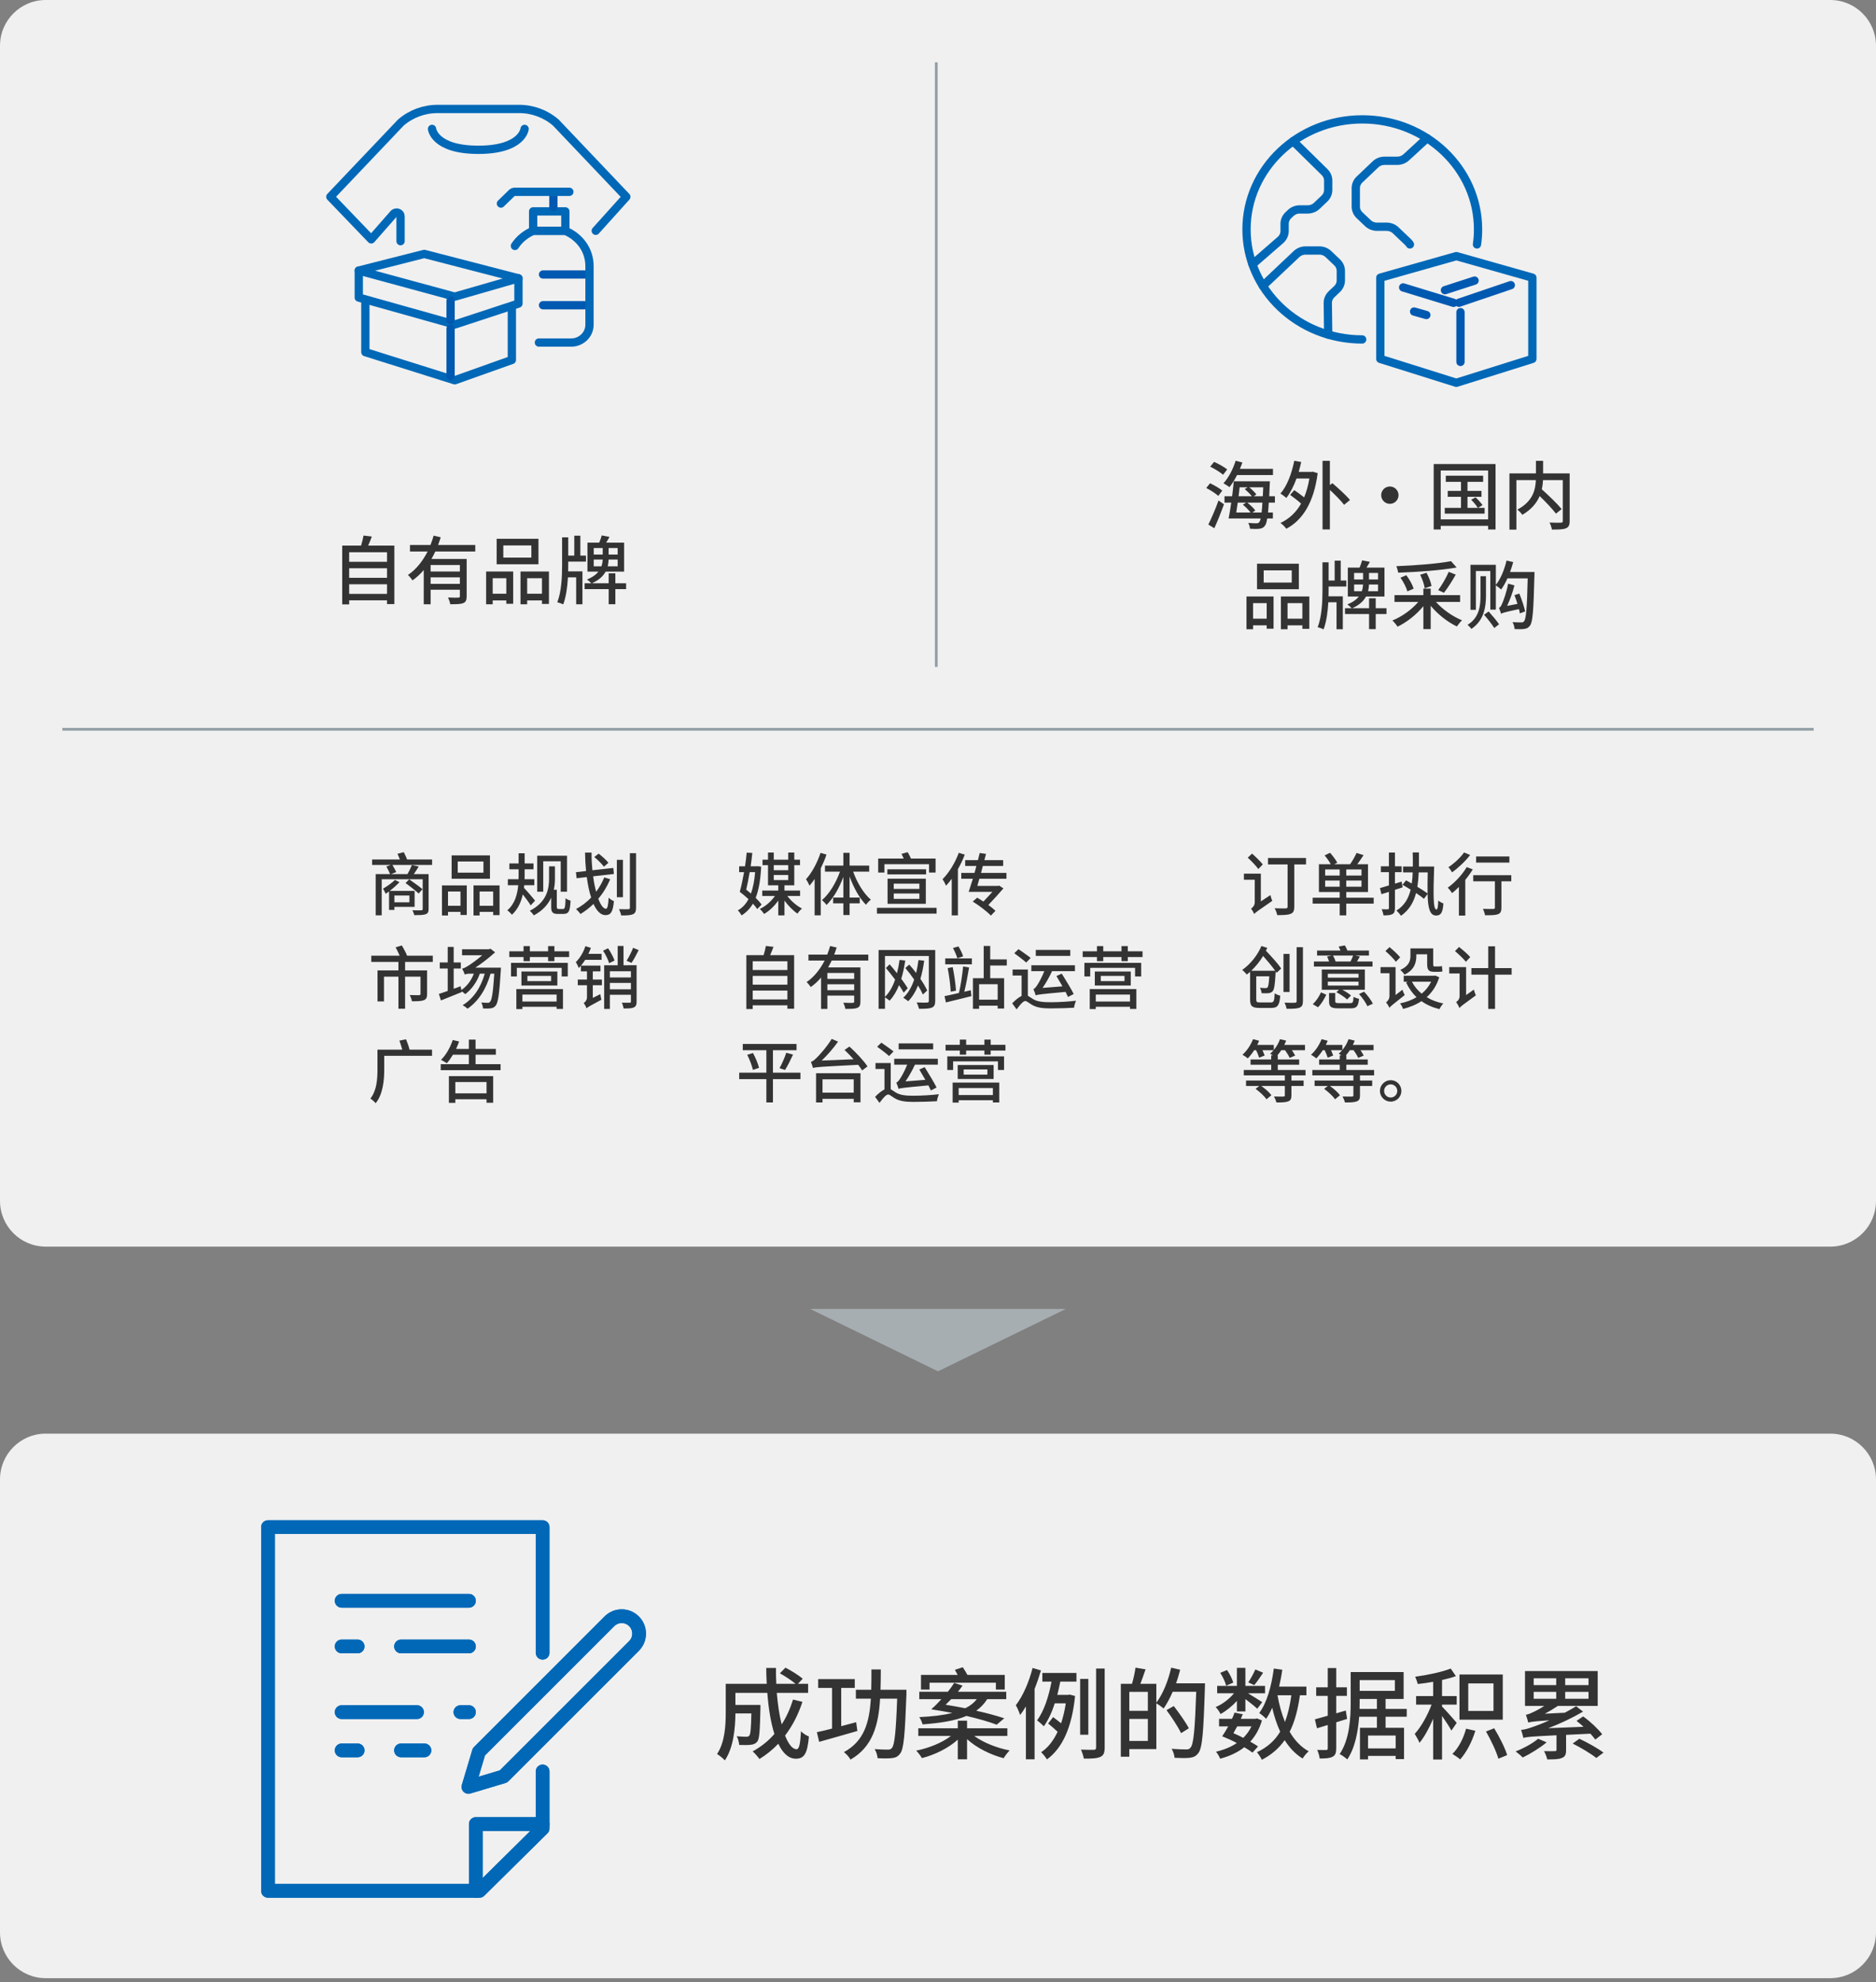 <svg width="301" height="318" viewBox="0 0 301 318" fill="none" xmlns="http://www.w3.org/2000/svg">
<rect x="0" y="0" width="301" height="318" fill="#808080" stroke="none"/>
<path d="M0 237.341C0 233.287 3.287 230 7.341 230H293.659C297.713 230 301 233.287 301 237.341V310.022C301 314.077 297.713 317.363 293.659 317.363H7.341C3.287 317.363 0 314.077 0 310.022V237.341Z" fill="#F0F0F0"/>
<path d="M0 7.341C0 3.287 3.287 0 7.341 0H293.659C297.713 0 301 3.287 301 7.341V192.659C301 196.713 297.713 200 293.659 200H7.341C3.287 200 0 196.713 0 192.659V7.341Z" fill="#F0F0F0"/>
<line x1="150.222" y1="10" x2="150.222" y2="107" stroke="#929FA5" stroke-width="0.443"/>
<path d="M95.585 37.025L100.492 31.573L89.191 19.677C87.571 18.263 85.47 17.48 83.293 17.48H70.199C68.021 17.48 65.921 18.263 64.301 19.677L53 31.573L59.565 38.402L63.202 34.259C63.608 33.901 64.269 34.173 64.269 34.698V38.692" stroke="#0068B7" stroke-width="1.33" stroke-linecap="round" stroke-linejoin="round"/>
<path d="M84.172 20.68C84.172 20.68 83.84 24.033 76.746 24.033C69.651 24.033 69.319 20.68 69.319 20.68" stroke="#0068B7" stroke-width="1.33" stroke-linecap="round" stroke-linejoin="round"/>
<line x1="93.761" y1="44.039" x2="87.129" y2="44.039" stroke="#0059B1" stroke-width="1.33" stroke-linecap="round" stroke-linejoin="round"/>
<line x1="93.761" y1="48.969" x2="87.129" y2="48.969" stroke="#0059B1" stroke-width="1.33" stroke-linecap="round" stroke-linejoin="round"/>
<rect x="85.541" y="33.911" width="5.168" height="3.122" stroke="#0068B7" stroke-width="1.33" stroke-linecap="round" stroke-linejoin="round"/>
<path d="M82.615 39.455C83.304 38.392 84.325 37.552 85.541 37.035H90.709C92.989 38.004 94.584 40.112 94.584 42.686V52.099C94.584 53.676 93.269 54.955 91.645 54.955H86.465" stroke="#0068B7" stroke-width="1.33" stroke-linecap="round" stroke-linejoin="round"/>
<line x1="88.789" y1="31.439" x2="88.789" y2="33.248" stroke="#0059B1" stroke-width="1.33" stroke-linecap="round" stroke-linejoin="round"/>
<path d="M91.354 30.773H82.579C82.407 30.773 82.243 30.84 82.122 30.958L80.373 32.657" stroke="#0068B7" stroke-width="1.33" stroke-linecap="round" stroke-linejoin="round"/>
<path d="M57.565 43.406L68.067 40.739L83.184 44.648L72.96 47.592L57.565 43.406Z" stroke="#0068B7" stroke-width="1.33" stroke-linecap="round" stroke-linejoin="round"/>
<path d="M57.565 43.405V47.739L72.96 52.062L83.184 48.705V44.647" stroke="#0068B7" stroke-width="1.33" stroke-linecap="round" stroke-linejoin="round"/>
<path d="M82.128 49.161V57.748L72.96 61.01L58.621 56.496V48.084" stroke="#0068B7" stroke-width="1.33" stroke-linecap="round" stroke-linejoin="round"/>
<line x1="72.294" y1="51.397" x2="72.294" y2="48.256" stroke="#0059B1" stroke-width="1.33" stroke-linecap="round" stroke-linejoin="round"/>
<line x1="72.294" y1="60.344" x2="72.294" y2="52.728" stroke="#0059B1" stroke-width="1.33" stroke-linecap="round" stroke-linejoin="round"/>
<line x1="234.083" y1="48.571" x2="242.407" y2="45.746" stroke="#0059B1" stroke-width="1.33" stroke-linecap="round" stroke-linejoin="round"/>
<line x1="225.132" y1="46.109" x2="233.225" y2="48.584" stroke="#0059B1" stroke-width="1.33" stroke-linecap="round" stroke-linejoin="round"/>
<path d="M221.469 57.58L233.666 61.413L245.864 57.58V44.545L233.666 41.089L221.469 44.545V57.58Z" stroke="#0068B7" stroke-width="1.33" stroke-linecap="round" stroke-linejoin="round"/>
<line x1="234.332" y1="50.08" x2="234.332" y2="58.063" stroke="#0059B1" stroke-width="1.33" stroke-linecap="round" stroke-linejoin="round"/>
<line x1="236.592" y1="45.016" x2="231.839" y2="46.555" stroke="#0059B1" stroke-width="1.33" stroke-linecap="round" stroke-linejoin="round"/>
<line x1="226.887" y1="49.98" x2="228.854" y2="50.537" stroke="#0059B1" stroke-width="1.33" stroke-linecap="round" stroke-linejoin="round"/>
<path d="M236.977 39.218C237.093 38.429 237.15 37.625 237.15 36.805C237.15 27.052 228.837 19.151 218.575 19.151C208.318 19.151 200 27.052 200 36.805C200 46.55 208.309 54.451 218.559 54.459" stroke="#0068B7" stroke-width="1.33" stroke-linecap="round" stroke-linejoin="round"/>
<path d="M226.219 39.218C226.132 39.073 226.025 38.94 225.897 38.818L223.932 36.947C223.544 36.578 223.02 36.374 222.471 36.374H220.931C220.386 36.374 219.858 36.166 219.474 35.797L218.137 34.53C217.749 34.161 217.534 33.663 217.534 33.141V30.183C217.534 29.662 217.749 29.163 218.137 28.799L220.696 26.366C221.08 25.997 221.608 25.794 222.153 25.794H224.188C224.737 25.794 225.262 25.585 225.65 25.217L228.968 22.171" stroke="#0068B7" stroke-width="1.33" stroke-linecap="round" stroke-linejoin="round"/>
<path d="M207.475 22.646L212.502 27.588C212.889 27.956 213.107 28.455 213.107 28.976V30.472C213.107 30.993 212.889 31.492 212.502 31.86L211.278 33.023C210.891 33.391 210.366 33.598 209.819 33.598H208.548C208 33.598 207.475 33.804 207.088 34.172L206.716 34.526C206.329 34.894 206.111 35.394 206.111 35.913V37.063C206.111 37.584 205.894 38.083 205.507 38.45L200.96 42.406" stroke="#0068B7" stroke-width="1.33" stroke-linecap="round" stroke-linejoin="round"/>
<path d="M202.627 45.859L208.024 40.761C208.411 40.393 208.935 40.187 209.483 40.187H211.679C212.226 40.187 212.752 40.393 213.138 40.761L214.528 42.082C214.915 42.45 215.133 42.948 215.133 43.469V44.984C215.133 45.504 214.915 46.003 214.528 46.371L213.645 47.211C213.258 47.578 213.04 48.077 213.04 48.597L213.107 53.682" stroke="#0068B7" stroke-width="1.33" stroke-linecap="round" stroke-linejoin="round"/>
<path d="M291 117L10 117" stroke="#929FA5" stroke-width="0.443"/>
<path d="M171 210L130 210L150.5 220L171 210Z" fill="#A7AEB2"/>
<path d="M204.244 76.212H198.484C198.112 76.956 197.692 77.64 197.26 78.156C197.044 77.976 196.552 77.676 196.3 77.532C197.104 76.668 197.836 75.288 198.256 73.92L199.336 74.196C199.216 74.532 199.084 74.88 198.94 75.216H204.244V76.212ZM196.9 75.312L196.24 76.164C195.796 75.768 194.884 75.216 194.176 74.868L194.8 74.1C195.508 74.412 196.432 74.928 196.9 75.312ZM196.108 78.708L195.472 79.56C195.064 79.176 194.2 78.624 193.54 78.288L194.152 77.532C194.812 77.844 195.688 78.336 196.108 78.708ZM194.836 84.744L193.876 84.156C194.344 83.208 195.028 81.66 195.508 80.292L196.384 80.904C195.928 82.164 195.352 83.616 194.836 84.744ZM200.944 82.224H202.42C202.468 81.804 202.516 81.276 202.552 80.64H200.128C200.608 81.012 201.148 81.528 201.412 81.9L200.944 82.224ZM199.936 80.64H198.592C198.508 81.204 198.436 81.744 198.352 82.224H200.656C200.368 81.84 199.852 81.324 199.42 80.964L199.936 80.64ZM200.176 78.18H198.892C198.856 78.648 198.784 79.14 198.724 79.62H200.86C200.584 79.26 200.116 78.804 199.72 78.48L200.176 78.18ZM202.684 78.18H200.44C200.872 78.528 201.352 78.996 201.58 79.32L201.16 79.62H202.612C202.636 79.188 202.66 78.696 202.684 78.18ZM204.556 80.64H203.572C203.536 81.264 203.5 81.78 203.452 82.224H204.232V83.184H203.32C203.224 83.808 203.104 84.168 202.948 84.348C202.708 84.684 202.432 84.78 202.06 84.828C201.724 84.876 201.136 84.864 200.56 84.828C200.536 84.564 200.44 84.156 200.272 83.892C200.848 83.952 201.364 83.952 201.592 83.952C201.808 83.952 201.916 83.928 202.036 83.772C202.12 83.676 202.204 83.484 202.264 83.184H197.128C197.26 82.488 197.416 81.588 197.548 80.64H196.468V79.62H197.692C197.8 78.78 197.884 77.94 197.956 77.22H203.752C203.752 77.22 203.74 77.568 203.728 77.712C203.704 78.42 203.668 79.056 203.644 79.62H204.556V80.64ZM210.412 75.708L210.628 75.672L211.42 75.912C210.808 80.628 208.984 83.472 206.38 84.828C206.2 84.552 205.744 84.096 205.444 83.904C206.824 83.244 207.94 82.236 208.756 80.796C208.264 80.34 207.556 79.8 206.992 79.392L207.664 78.636C208.144 78.96 208.768 79.404 209.248 79.8C209.608 78.912 209.896 77.916 210.088 76.764H208.024C207.58 77.988 207.028 79.068 206.392 79.884C206.188 79.692 205.708 79.344 205.444 79.176C206.524 77.952 207.244 75.984 207.664 73.92L208.78 74.124C208.66 74.664 208.516 75.192 208.372 75.708H210.412ZM213.376 77.82L213.784 77.52C214.72 78.324 215.992 79.464 216.604 80.22L215.656 80.988C215.176 80.34 214.228 79.392 213.376 78.6V84.936H212.2V73.932H213.376V77.82ZM223 78.048C223.768 78.048 224.392 78.672 224.392 79.44C224.392 80.208 223.768 80.832 223 80.832C222.232 80.832 221.608 80.208 221.608 79.44C221.608 78.672 222.232 78.048 223 78.048ZM237.136 81.48H238.204V82.404H231.808V81.48H234.412V79.704H232.288V78.756H234.412V77.304H231.976V76.32H237.964V77.304H235.456V78.756H237.7V79.704H235.456V81.48H237.112C236.896 81.108 236.44 80.568 236.044 80.172L236.752 79.788C237.16 80.16 237.64 80.7 237.868 81.036L237.136 81.48ZM231.16 83.328H238.768V75.48H231.16V83.328ZM230.032 74.448H239.956V84.948H238.768V84.36H231.16V84.948H230.032V74.448ZM251.848 75.948V83.58C251.848 84.24 251.692 84.576 251.248 84.756C250.804 84.948 250.06 84.96 249.004 84.96C248.956 84.648 248.776 84.132 248.62 83.832C249.4 83.868 250.216 83.868 250.444 83.856C250.672 83.844 250.744 83.784 250.744 83.568V77.028H247.576C247.552 77.496 247.492 77.988 247.384 78.504C248.488 79.5 249.868 80.82 250.564 81.672L249.652 82.404C249.1 81.672 248.032 80.544 247.036 79.584C246.568 80.676 245.728 81.732 244.252 82.596C244.108 82.356 243.724 81.96 243.46 81.756C245.956 80.436 246.364 78.564 246.424 77.028H243.304V84.972H242.188V75.948H246.436V73.932H247.588V75.948H251.848ZM207.256 93.46V91.504H202.756V93.46H207.256ZM208.396 90.436V94.528H201.688V90.436H208.396ZM203.236 96.76H201.052V99.256H203.236V96.76ZM199.996 100.948V95.692H204.34V100.864H203.236V100.324H201.052V100.948H199.996ZM206.584 99.256H208.96V96.76H206.584V99.256ZM205.516 95.692H210.076V100.888H208.96V100.324H206.584V100.948H205.516V95.692ZM213.172 94.096V94.708C213.172 95.008 213.172 95.332 213.16 95.668H215.452V100.948H214.444V96.628H213.124C213.04 98.116 212.836 99.712 212.368 100.972C212.14 100.84 211.696 100.696 211.42 100.624C212.092 98.908 212.188 96.412 212.188 94.708V90.208H213.172V93.136H214.144V89.944H215.116V93.136H216.016V94.096H213.172ZM217.264 94.852H218.5C218.632 94.48 218.68 94.12 218.704 93.772H217.264V94.852ZM217.264 91.924V92.968H218.704V91.924H217.264ZM221.104 92.968V91.924H219.652V92.968H221.104ZM221.104 94.852V93.772H219.652C219.64 94.12 219.592 94.492 219.508 94.852H221.104ZM222.46 97.576V98.512H220.732V100.936H219.664V98.512H215.8V97.576H216.88C216.712 97.396 216.388 97.108 216.184 96.964C217.072 96.616 217.648 96.172 218.02 95.704H216.256V91.06H218.14C218.308 90.676 218.464 90.232 218.548 89.896L219.796 90.136C219.628 90.448 219.436 90.772 219.256 91.06H222.136V95.704H219.172C218.788 96.412 218.116 97.072 216.964 97.576H219.664V95.98H220.732V97.576H222.46ZM232.816 90.028L233.716 91.048C231.112 91.504 227.44 91.768 224.332 91.876C224.296 91.576 224.152 91.096 224.044 90.832C227.116 90.712 230.704 90.436 232.816 90.028ZM231.676 95.104L230.752 94.672C231.328 93.916 232.048 92.668 232.444 91.744L233.572 92.188C232.996 93.208 232.264 94.36 231.676 95.104ZM229.684 94.012L228.592 94.384C228.52 93.82 228.22 92.908 227.86 92.212L228.88 91.888C229.252 92.56 229.588 93.424 229.684 94.012ZM226.816 94.444L225.808 94.876C225.652 94.276 225.184 93.364 224.704 92.68L225.64 92.284C226.144 92.944 226.636 93.832 226.816 94.444ZM234.268 96.568H230.392C231.472 97.78 233.08 98.908 234.58 99.52C234.316 99.76 233.944 100.216 233.752 100.504C232.264 99.796 230.704 98.572 229.552 97.192V100.924H228.376V97.252C227.248 98.62 225.712 99.832 224.236 100.54C224.044 100.24 223.684 99.796 223.408 99.544C224.92 98.944 226.504 97.804 227.56 96.568H223.744V95.476H228.376V94.432H229.552V95.476H234.268V96.568ZM238.42 92.44V95.572C238.42 97.288 238.144 99.52 236.08 100.9C235.96 100.708 235.66 100.408 235.468 100.24C237.412 99.076 237.544 97.036 237.544 95.56V92.44H238.42ZM238.108 98.62L238.852 98.104C239.416 98.728 240.172 99.616 240.52 100.156L239.752 100.756C239.404 100.192 238.696 99.292 238.108 98.62ZM244.708 98.092L243.856 98.404C243.82 98.2 243.784 97.984 243.712 97.72C241.444 98.2 241.072 98.332 240.844 98.464C240.784 98.26 240.628 97.78 240.508 97.516C240.7 97.468 240.856 97.216 241.024 96.808C241.204 96.436 241.744 94.96 241.972 93.64L242.992 93.916C242.704 95.032 242.272 96.232 241.816 97.204L243.472 96.88C243.328 96.4 243.16 95.908 242.992 95.476L243.772 95.224C244.156 96.148 244.552 97.36 244.708 98.092ZM242.284 91.768H246.208C246.208 91.768 246.208 92.164 246.196 92.32C246.052 97.876 245.932 99.76 245.5 100.348C245.236 100.72 244.972 100.84 244.576 100.9C244.192 100.96 243.604 100.948 243.016 100.924C242.992 100.6 242.872 100.12 242.68 99.808C243.292 99.856 243.832 99.856 244.096 99.856C244.288 99.868 244.408 99.832 244.54 99.652C244.864 99.28 245.008 97.48 245.116 92.788H241.864C241.564 93.472 241.216 94.084 240.856 94.576C240.676 94.408 240.256 94.084 240.004 93.904V97.804H239.116V91.612H236.8V97.84H235.936V90.616H240.004V93.832C240.772 92.884 241.372 91.408 241.72 89.932L242.788 90.172C242.644 90.712 242.476 91.252 242.284 91.768Z" fill="#333333"/>
<path d="M56.024 95.28H62.096V93.732H56.024V95.28ZM62.096 91.164H56.024V92.7H62.096V91.164ZM62.096 88.596H56.024V90.132H62.096V88.596ZM59.072 87.528H63.272V96.912H62.096V96.312H56.024V96.96H54.908V87.528H57.932C58.1 87.012 58.244 86.388 58.328 85.92L59.66 86.076C59.468 86.58 59.276 87.096 59.072 87.528ZM73.784 91.692V90.648H69.092V91.692H73.784ZM69.092 93.672H73.784V92.628H69.092V93.672ZM76.256 88.476H69.848C69.656 88.884 69.44 89.292 69.224 89.676H74.876V95.652C74.876 96.252 74.756 96.588 74.324 96.756C73.904 96.936 73.232 96.936 72.236 96.936C72.2 96.636 72.032 96.156 71.888 95.856C72.596 95.892 73.316 95.892 73.52 95.88C73.724 95.88 73.784 95.82 73.784 95.64V94.608H69.092V96.948H67.988V91.452C67.46 92.076 66.86 92.64 66.188 93.108C66.02 92.868 65.684 92.448 65.456 92.244C66.812 91.332 67.856 89.952 68.612 88.476H65.78V87.432H69.068C69.272 86.928 69.44 86.424 69.572 85.932L70.712 86.196C70.58 86.604 70.448 87.024 70.292 87.432H76.256V88.476ZM85.256 89.46V87.504H80.756V89.46H85.256ZM86.396 86.436V90.528H79.688V86.436H86.396ZM81.236 92.76H79.052V95.256H81.236V92.76ZM77.996 96.948V91.692H82.34V96.864H81.236V96.324H79.052V96.948H77.996ZM84.584 95.256H86.96V92.76H84.584V95.256ZM83.516 91.692H88.076V96.888H86.96V96.324H84.584V96.948H83.516V91.692ZM91.172 90.096V90.708C91.172 91.008 91.172 91.332 91.16 91.668H93.452V96.948H92.444V92.628H91.124C91.04 94.116 90.836 95.712 90.368 96.972C90.14 96.84 89.696 96.696 89.42 96.624C90.092 94.908 90.188 92.412 90.188 90.708V86.208H91.172V89.136H92.144V85.944H93.116V89.136H94.016V90.096H91.172ZM95.264 90.852H96.5C96.632 90.48 96.68 90.12 96.704 89.772H95.264V90.852ZM95.264 87.924V88.968H96.704V87.924H95.264ZM99.104 88.968V87.924H97.652V88.968H99.104ZM99.104 90.852V89.772H97.652C97.64 90.12 97.592 90.492 97.508 90.852H99.104ZM100.46 93.576V94.512H98.732V96.936H97.664V94.512H93.8V93.576H94.88C94.712 93.396 94.388 93.108 94.184 92.964C95.072 92.616 95.648 92.172 96.02 91.704H94.256V87.06H96.14C96.308 86.676 96.464 86.232 96.548 85.896L97.796 86.136C97.628 86.448 97.436 86.772 97.256 87.06H100.136V91.704H97.172C96.788 92.412 96.116 93.072 94.964 93.576H97.664V91.98H98.732V93.576H100.46Z" fill="#333333"/>
<path d="M121.157 139.917H120.288C120.112 140.918 119.925 141.897 119.727 142.733C119.98 142.931 120.233 143.129 120.486 143.36C120.827 142.425 121.047 141.27 121.157 139.917ZM122.202 145.12L121.498 145.846C121.333 145.593 121.08 145.285 120.805 144.977C120.332 145.78 119.727 146.396 118.99 146.858C118.847 146.616 118.594 146.242 118.385 146.055C119.078 145.67 119.65 145.087 120.09 144.251C119.639 143.833 119.144 143.415 118.693 143.074C118.935 142.238 119.177 141.105 119.386 139.917H118.594V138.982H119.54C119.65 138.212 119.749 137.475 119.804 136.793L120.706 136.837C120.64 137.508 120.552 138.234 120.442 138.982H121.377L121.542 138.96L122.125 139.037C122.026 141.16 121.74 142.788 121.245 144.042C121.641 144.427 121.971 144.801 122.202 145.12ZM124.149 140.379V141.193H126.47V140.379H124.149ZM126.47 138.795H124.149V139.609H126.47V138.795ZM128.373 143.745H126.327C126.932 144.559 127.845 145.34 128.681 145.758C128.45 145.945 128.131 146.297 127.955 146.572C127.24 146.099 126.47 145.307 125.865 144.482V146.858H124.875V144.471C124.259 145.362 123.434 146.154 122.598 146.627C122.433 146.374 122.125 146.011 121.905 145.824C122.829 145.406 123.742 144.603 124.336 143.745H122.301V142.876H124.875V142.029H123.225V138.795H122.345V137.926H123.225V136.771H124.149V137.926H126.47V136.771H127.438V137.926H128.362V138.795H127.438V142.029H125.865V142.876H128.373V143.745ZM131.651 136.826L132.608 137.101C132.366 137.849 132.036 138.597 131.684 139.323V146.847H130.705V141.017C130.43 141.413 130.166 141.765 129.891 142.095C129.792 141.853 129.495 141.292 129.319 141.061C130.265 140.027 131.123 138.421 131.651 136.826ZM139.461 139.84H136.887C137.514 141.611 138.592 143.382 139.725 144.339C139.472 144.526 139.131 144.878 138.944 145.153C137.91 144.13 136.964 142.414 136.315 140.621V143.998H137.943V144.922H136.315V146.803H135.314V144.922H133.675V143.998H135.314V140.687C134.643 142.491 133.686 144.152 132.608 145.186C132.454 144.933 132.102 144.581 131.882 144.405C133.048 143.437 134.126 141.644 134.775 139.84H132.366V138.872H135.314V136.826H136.315V138.872H139.461V139.84ZM141.903 138.641V139.983H140.902V137.739H145.005C144.895 137.486 144.763 137.222 144.642 136.991L145.632 136.716C145.819 137.013 146.017 137.409 146.16 137.739H150.109V139.983H149.064V138.641H141.903ZM148.591 139.466V140.28H142.376V139.466H148.591ZM143.399 143.349V144.207H147.513V143.349H143.399ZM143.399 141.765V142.612H147.513V141.765H143.399ZM148.547 144.999H142.409V140.973H148.547V144.999ZM140.704 145.648H150.274V146.572H140.704V145.648ZM153.838 136.815L154.795 137.112C154.498 137.893 154.113 138.696 153.695 139.444V146.858H152.705V140.984C152.408 141.391 152.1 141.765 151.792 142.095C151.693 141.842 151.396 141.292 151.231 141.05C152.265 140.027 153.244 138.421 153.838 136.815ZM161.483 140.984H157.138C157.028 141.391 156.907 141.765 156.808 142.128H160.13L160.295 142.073L160.999 142.524C160.328 143.316 159.426 144.295 158.579 145.186C159.041 145.516 159.437 145.846 159.723 146.121L158.986 146.891C158.381 146.253 157.127 145.285 156.071 144.636L156.786 144.02C157.116 144.207 157.457 144.427 157.787 144.636C158.282 144.119 158.799 143.569 159.228 143.085H155.422C155.62 142.502 155.851 141.776 156.093 140.984H154.234V140.038H156.357C156.467 139.675 156.566 139.29 156.654 138.927H154.861V137.992H156.907C157.006 137.596 157.105 137.2 157.193 136.848L158.205 136.991C158.128 137.31 158.04 137.651 157.941 137.992H160.955V138.927H157.699C157.6 139.29 157.501 139.675 157.402 140.038H161.483V140.984ZM120.772 160.34H126.338V158.921H120.772V160.34ZM126.338 156.567H120.772V157.975H126.338V156.567ZM126.338 154.213H120.772V155.621H126.338V154.213ZM123.566 153.234H127.416V161.836H126.338V161.286H120.772V161.88H119.749V153.234H122.521C122.675 152.761 122.807 152.189 122.884 151.76L124.105 151.903C123.929 152.365 123.753 152.838 123.566 153.234ZM137.052 157.051V156.094H132.751V157.051H137.052ZM132.751 158.866H137.052V157.909H132.751V158.866ZM139.318 154.103H133.444C133.268 154.477 133.07 154.851 132.872 155.203H138.053V160.681C138.053 161.231 137.943 161.539 137.547 161.693C137.162 161.858 136.546 161.858 135.633 161.858C135.6 161.583 135.446 161.143 135.314 160.868C135.963 160.901 136.623 160.901 136.81 160.89C136.997 160.89 137.052 160.835 137.052 160.67V159.724H132.751V161.869H131.739V156.831C131.255 157.403 130.705 157.92 130.089 158.349C129.935 158.129 129.627 157.744 129.418 157.557C130.661 156.721 131.618 155.456 132.311 154.103H129.715V153.146H132.729C132.916 152.684 133.07 152.222 133.191 151.771L134.236 152.013C134.115 152.387 133.994 152.772 133.851 153.146H139.318V154.103ZM148.767 158.91L148.074 159.548C147.887 159.13 147.623 158.635 147.293 158.107C146.897 159.108 146.38 159.966 145.72 160.626C145.555 160.494 145.148 160.197 144.928 160.065C145.709 159.35 146.281 158.349 146.677 157.161C146.237 156.512 145.742 155.863 145.258 155.302L145.885 154.752C146.259 155.159 146.633 155.621 146.996 156.094C147.15 155.445 147.271 154.752 147.37 154.026L148.283 154.125C148.14 155.181 147.942 156.149 147.678 157.04C148.14 157.711 148.525 158.371 148.767 158.91ZM150.054 152.409V160.571C150.054 161.187 149.9 161.495 149.504 161.66C149.097 161.825 148.459 161.847 147.458 161.847C147.392 161.561 147.216 161.088 147.073 160.824C147.766 160.868 148.525 160.857 148.745 160.846C148.954 160.835 149.031 160.769 149.031 160.56V153.377H141.991V159.933C142.706 159.229 143.234 158.283 143.619 157.161C143.135 156.523 142.618 155.863 142.145 155.302L142.739 154.708C143.124 155.148 143.531 155.643 143.916 156.138C144.092 155.467 144.235 154.752 144.334 154.004L145.247 154.103C145.082 155.159 144.884 156.138 144.609 157.029C145.016 157.59 145.39 158.118 145.643 158.547L144.994 159.251C144.807 158.899 144.543 158.492 144.246 158.052C143.861 159.031 143.355 159.878 142.739 160.538C142.585 160.406 142.222 160.153 141.991 160.01V161.847H140.968V152.409H150.054ZM154.531 153.432L153.607 153.74C153.486 153.3 153.178 152.607 152.903 152.09L153.783 151.837C154.091 152.332 154.399 152.992 154.531 153.432ZM154.718 159.108L155.763 158.866L155.862 159.812C154.443 160.164 152.914 160.549 151.77 160.824L151.55 159.812C152.177 159.68 152.991 159.515 153.86 159.306C154.135 158.184 154.41 156.347 154.531 155.049L155.488 155.214C155.279 156.468 154.993 158.019 154.718 159.108ZM152.056 155.313L152.859 155.159C153.112 156.369 153.321 157.887 153.387 158.932L152.54 159.097C152.496 158.063 152.287 156.512 152.056 155.313ZM151.66 154.708V153.762H155.939V154.708H151.66ZM160.075 160.384V157.898H157.094V160.384H160.075ZM161.538 154.895H158.876V156.941H161.109V161.803H160.075V161.341H157.094V161.847H156.104V156.941H157.831V151.76H158.876V153.916H161.538V154.895ZM171.724 152.398V153.355H166.191V152.398H171.724ZM172.274 159.471L171.361 159.944C171.251 159.713 171.108 159.438 170.965 159.13C167.049 159.493 166.532 159.548 166.169 159.691C166.114 159.471 165.938 158.943 165.806 158.679C166.015 158.624 166.191 158.393 166.411 158.063C166.609 157.788 167.159 156.82 167.555 155.808H165.476V154.862H172.472V155.808H168.798C168.369 156.743 167.819 157.711 167.28 158.492L170.47 158.239C170.151 157.678 169.81 157.095 169.502 156.589L170.36 156.204C170.998 157.238 171.867 158.646 172.274 159.471ZM165.366 153.685L164.651 154.422C164.233 154.037 163.364 153.377 162.737 152.926L163.419 152.277C164.024 152.706 164.915 153.311 165.366 153.685ZM164.915 155.544V159.746C165.113 159.856 165.366 160.054 165.729 160.274C166.466 160.725 167.401 160.791 168.611 160.791C169.788 160.791 171.515 160.692 172.637 160.549C172.516 160.846 172.351 161.374 172.329 161.671C171.559 161.726 169.755 161.781 168.567 161.781C167.225 161.781 166.323 161.649 165.564 161.198C165.113 160.934 164.739 160.593 164.508 160.593C164.145 160.593 163.617 161.264 163.111 161.935L162.407 160.967C162.913 160.439 163.441 160.01 163.914 159.779V156.501H162.473V155.544H164.915ZM181.305 159.559H175.816V160.681H181.305V159.559ZM174.848 161.891V158.679H182.328V161.869H181.305V161.517H175.816V161.891H174.848ZM180.425 157.403V156.567H176.619V157.403H180.425ZM175.662 155.863H181.426V158.107H175.662V155.863ZM173.99 156.655V154.477H183.098V156.655H182.119V155.28H174.925V156.655H173.99ZM180.953 152.618H183.318V153.542H180.953V154.202H179.941V153.542H177.015V154.202H176.003V153.542H173.715V152.618H176.003V151.782H177.015V152.618H179.941V151.782H180.953V152.618ZM128.428 172.095V173.129H124.017V176.869H122.961V173.129H118.605V172.095H122.961V168.487H119.177V167.486H127.801V168.487H124.017V172.095H128.428ZM119.892 169.224L120.816 168.938C121.223 169.697 121.641 170.676 121.784 171.314L120.805 171.644C120.662 171.017 120.288 169.994 119.892 169.224ZM125.953 171.655L125.073 171.369C125.447 170.709 125.909 169.664 126.151 168.894L127.24 169.191C126.844 170.049 126.36 171.039 125.953 171.655ZM136.975 173.162H131.97V175.296H136.975V173.162ZM130.936 176.869V172.183H138.064V176.847H136.975V176.286H131.97V176.869H130.936ZM135.501 168.443L136.293 167.904C137.327 168.839 138.614 170.192 139.186 171.094L138.328 171.732C138.163 171.457 137.943 171.149 137.69 170.83C131.64 171.149 130.936 171.171 130.441 171.347C130.397 171.138 130.221 170.632 130.111 170.346C130.375 170.302 130.65 170.071 131.013 169.719C131.398 169.356 132.641 168.003 133.444 166.672L134.467 167.112C133.675 168.223 132.74 169.29 131.838 170.148L136.953 169.939C136.48 169.411 135.974 168.883 135.501 168.443ZM149.724 167.398V168.355H144.191V167.398H149.724ZM150.274 174.471L149.361 174.944C149.251 174.713 149.108 174.438 148.965 174.13C145.049 174.493 144.532 174.548 144.169 174.691C144.114 174.471 143.938 173.943 143.806 173.679C144.015 173.624 144.191 173.393 144.411 173.063C144.609 172.788 145.159 171.82 145.555 170.808H143.476V169.862H150.472V170.808H146.798C146.369 171.743 145.819 172.711 145.28 173.492L148.47 173.239C148.151 172.678 147.81 172.095 147.502 171.589L148.36 171.204C148.998 172.238 149.867 173.646 150.274 174.471ZM143.366 168.685L142.651 169.422C142.233 169.037 141.364 168.377 140.737 167.926L141.419 167.277C142.024 167.706 142.915 168.311 143.366 168.685ZM142.915 170.544V174.746C143.113 174.856 143.366 175.054 143.729 175.274C144.466 175.725 145.401 175.791 146.611 175.791C147.788 175.791 149.515 175.692 150.637 175.549C150.516 175.846 150.351 176.374 150.329 176.671C149.559 176.726 147.755 176.781 146.567 176.781C145.225 176.781 144.323 176.649 143.564 176.198C143.113 175.934 142.739 175.593 142.508 175.593C142.145 175.593 141.617 176.264 141.111 176.935L140.407 175.967C140.913 175.439 141.441 175.01 141.914 174.779V171.501H140.473V170.544H142.915ZM159.305 174.559H153.816V175.681H159.305V174.559ZM152.848 176.891V173.679H160.328V176.869H159.305V176.517H153.816V176.891H152.848ZM158.425 172.403V171.567H154.619V172.403H158.425ZM153.662 170.863H159.426V173.107H153.662V170.863ZM151.99 171.655V169.477H161.098V171.655H160.119V170.28H152.925V171.655H151.99ZM158.953 167.618H161.318V168.542H158.953V169.202H157.941V168.542H155.015V169.202H154.003V168.542H151.715V167.618H154.003V166.782H155.015V167.618H157.941V166.782H158.953V167.618Z" fill="#333333"/>
<path d="M65.688 143.668H63.279V144.757H65.688V143.668ZM66.524 145.494H63.279V145.978H62.421V143.019C62.234 143.162 62.058 143.283 61.882 143.393C61.816 143.228 61.585 142.755 61.453 142.568C62.102 142.194 62.872 141.666 63.367 141.171L64.093 141.523C63.664 141.996 63.081 142.502 62.531 142.931H66.524V145.494ZM67.789 142.656L67.173 143.349C66.711 142.909 65.765 142.183 65.072 141.666L65.655 141.072C66.326 141.545 67.305 142.238 67.789 142.656ZM69.329 137.893V138.762H62.96C63.169 139.125 63.455 139.62 63.576 139.906L62.729 140.236H65.38C65.633 139.796 65.919 139.202 66.084 138.784L67.184 139.015C66.931 139.433 66.656 139.862 66.392 140.236H68.768V145.824C68.768 146.33 68.647 146.539 68.295 146.671C67.943 146.803 67.371 146.814 66.458 146.814C66.414 146.572 66.293 146.253 66.161 146.033C66.788 146.055 67.415 146.055 67.569 146.044C67.756 146.044 67.822 145.989 67.822 145.824V141.061H61.244V146.847H60.276V140.236H62.597C62.465 139.906 62.19 139.378 61.992 139.015L62.718 138.762H59.704V137.893H64.159C64.049 137.596 63.906 137.255 63.774 136.98L64.786 136.716C64.973 137.079 65.182 137.541 65.325 137.893H69.329ZM77.568 140.005V138.212H73.443V140.005H77.568ZM78.613 137.233V140.984H72.464V137.233H78.613ZM73.883 143.03H71.881V145.318H73.883V143.03ZM70.913 146.869V142.051H74.895V146.792H73.883V146.297H71.881V146.869H70.913ZM76.952 145.318H79.13V143.03H76.952V145.318ZM75.973 142.051H80.153V146.814H79.13V146.297H76.952V146.869H75.973V142.051ZM87.16 138.179V143.063H86.192V137.288H90.977V143.063H89.965V138.179H87.16ZM85.851 144.493L85.147 145.252C84.894 144.823 84.344 144.075 83.882 143.492C83.618 144.68 83.112 145.857 82.133 146.759C81.979 146.55 81.649 146.22 81.396 146.044C82.628 144.999 83.024 143.426 83.145 142.018H81.484V141.05H83.2C83.211 140.819 83.211 140.599 83.211 140.39V139.466H81.726V138.52H83.211V136.892H84.179V138.52H85.598V139.466H84.179V140.39C84.179 140.61 84.179 140.819 84.168 141.05H85.73V142.018H84.113C84.102 142.161 84.091 142.304 84.069 142.447C84.509 142.887 85.609 144.174 85.851 144.493ZM89.668 145.835H90.328C90.636 145.835 90.702 145.549 90.746 144.108C90.966 144.284 91.318 144.438 91.549 144.482C91.45 146.176 91.307 146.627 90.328 146.627H89.514C88.744 146.627 88.436 146.396 88.436 145.571V144.02C87.952 145.076 87.083 146.099 85.642 146.858C85.532 146.66 85.191 146.264 85.004 146.121C87.765 144.702 88.095 142.601 88.095 140.929V138.993H89.041V140.951C89.041 141.512 88.997 142.128 88.854 142.744H89.338V145.472C89.338 145.758 89.437 145.835 89.668 145.835ZM97.621 138.421L96.895 139.048C96.587 138.619 95.916 137.948 95.355 137.497L96.048 136.947C96.609 137.376 97.291 137.992 97.621 138.421ZM98.501 140.214L95.168 140.588C95.278 141.512 95.454 142.337 95.652 143.063C96.169 142.37 96.609 141.6 96.95 140.764L97.907 141.061C97.412 142.216 96.774 143.283 95.993 144.185C96.367 145.186 96.807 145.791 97.214 145.791C97.467 145.791 97.588 145.296 97.654 144.02C97.874 144.251 98.248 144.471 98.501 144.57C98.336 146.341 97.984 146.814 97.137 146.814C96.367 146.814 95.74 146.132 95.223 145.021C94.585 145.648 93.881 146.187 93.133 146.638C93.001 146.429 92.638 146.033 92.429 145.835C93.32 145.362 94.134 144.746 94.849 143.998C94.541 143.063 94.31 141.93 94.145 140.709L92.517 140.896L92.407 139.928L94.035 139.741C93.936 138.784 93.881 137.783 93.87 136.782H94.915C94.904 137.772 94.959 138.718 95.047 139.62L98.402 139.246L98.501 140.214ZM99.953 137.948V143.943H98.974V137.948H99.953ZM101.064 136.881H102.054V145.615C102.054 146.22 101.922 146.506 101.559 146.671C101.185 146.836 100.602 146.869 99.667 146.869C99.623 146.594 99.458 146.143 99.326 145.857C99.975 145.879 100.613 145.879 100.789 145.868C100.987 145.868 101.064 145.813 101.064 145.615V136.881ZM69.439 154.323H64.995V155.687H68.526V159.46C68.526 159.999 68.416 160.307 68.009 160.461C67.602 160.626 66.986 160.637 66.095 160.637C66.051 160.351 65.886 159.911 65.732 159.636C66.392 159.658 67.052 159.658 67.228 159.658C67.415 159.647 67.47 159.603 67.47 159.449V156.688H64.995V161.836H63.928V156.688H61.607V160.659H60.573V155.687H63.928V154.323H59.572V153.322H64.126C63.95 152.904 63.697 152.387 63.477 151.98L64.478 151.683C64.775 152.189 65.16 152.893 65.314 153.322H69.439V154.323ZM76.259 155.247H80.373C80.373 155.247 80.362 155.566 80.351 155.709C80.12 159.504 79.911 160.879 79.526 161.341C79.284 161.627 79.042 161.737 78.723 161.77C78.437 161.814 77.975 161.814 77.502 161.792C77.48 161.517 77.381 161.099 77.227 160.835C77.656 160.879 78.052 160.879 78.25 160.879C78.426 160.89 78.514 160.857 78.635 160.714C78.91 160.417 79.119 159.229 79.306 156.204H78.712C77.997 158.712 76.765 160.615 75.027 161.825C74.862 161.671 74.466 161.396 74.235 161.264C75.984 160.197 77.139 158.437 77.777 156.204H76.985C76.501 157.601 75.654 158.734 74.653 159.493C74.532 159.372 74.268 159.174 74.07 159.02L74.103 159.152C72.948 159.625 71.705 160.12 70.748 160.505L70.418 159.46C70.814 159.339 71.298 159.163 71.837 158.976V155.379H70.561V154.411H71.837V151.914H72.794V154.411H73.938V155.379H72.794V158.635C73.157 158.492 73.531 158.36 73.894 158.228L74.026 158.833C74.917 158.228 75.621 157.293 76.028 156.204H75.544C75.071 156.204 74.675 156.259 74.576 156.358C74.51 156.127 74.29 155.643 74.147 155.401C74.444 155.357 74.851 155.115 75.269 154.851C75.599 154.642 76.501 154.015 77.37 153.256H74.136V152.288H78.459L78.69 152.2L79.438 152.783C78.371 153.74 77.282 154.576 76.259 155.247ZM89.305 159.559H83.816V160.681H89.305V159.559ZM82.848 161.891V158.679H90.328V161.869H89.305V161.517H83.816V161.891H82.848ZM88.425 157.403V156.567H84.619V157.403H88.425ZM83.662 155.863H89.426V158.107H83.662V155.863ZM81.99 156.655V154.477H91.098V156.655H90.119V155.28H82.925V156.655H81.99ZM88.953 152.618H91.318V153.542H88.953V154.202H87.941V153.542H85.015V154.202H84.003V153.542H81.715V152.618H84.003V151.782H85.015V152.618H87.941V151.782H88.953V152.618ZM101.581 152.057L102.472 152.431C102.12 153.157 101.68 153.96 101.328 154.477L100.536 154.136C100.888 153.586 101.339 152.706 101.581 152.057ZM95.113 155.841V157.15H96.576V158.063H95.113V160.098L96.323 159.493C96.345 159.768 96.433 160.164 96.499 160.384C94.607 161.396 94.288 161.583 94.101 161.77C94.035 161.528 93.815 161.121 93.65 160.923C93.859 160.791 94.178 160.483 94.178 160.01V158.063H92.704V157.15H94.178V155.841H93.21V154.939C93.1 155.071 92.979 155.181 92.858 155.302C92.792 155.093 92.55 154.587 92.385 154.356C93.034 153.729 93.606 152.794 93.925 151.793L94.805 152.068C94.695 152.387 94.552 152.717 94.409 153.025H96.521V153.993H93.892C93.683 154.334 93.452 154.631 93.221 154.917H96.345V155.841H95.113ZM98.6 154.103L97.731 154.532C97.599 154.004 97.17 153.146 96.763 152.519L97.566 152.134C97.984 152.75 98.424 153.564 98.6 154.103ZM97.852 158.723H101.229V157.689H97.852V158.723ZM101.229 155.819H97.852V156.82H101.229V155.819ZM101.229 154.851H102.142V160.692C102.142 161.176 102.043 161.462 101.713 161.616C101.383 161.781 100.877 161.792 100.063 161.792C100.019 161.539 99.898 161.11 99.766 160.868C100.327 160.879 100.866 160.879 101.009 160.868C101.174 160.868 101.229 160.824 101.229 160.67V159.592H97.852V161.869H96.939V154.862H99.106V151.76H100.041V154.862L101.229 154.851ZM69.318 168.399V169.389H61.651V171.633C61.651 173.261 61.453 175.549 60.276 176.99C60.1 176.77 59.66 176.385 59.429 176.242C60.463 174.944 60.562 173.063 60.562 171.622V168.399H64.544C64.434 167.959 64.247 167.387 64.082 166.947L65.149 166.738C65.369 167.266 65.611 167.948 65.71 168.399H69.318ZM78.063 173.591H73.058V175.406H78.063V173.591ZM72.024 176.935V172.645H79.13V176.913H78.063V176.352H73.058V176.935H72.024ZM76.303 170.731H80.318V171.688H70.715V170.731H75.225V169.213H72.673C72.354 169.741 72.024 170.203 71.694 170.577C71.474 170.434 71.012 170.159 70.759 170.027C71.551 169.279 72.244 168.047 72.64 166.848L73.663 167.09C73.52 167.486 73.355 167.893 73.179 168.278H75.225V166.782H76.303V168.278H79.559V169.213H76.303V170.731Z" fill="#333333"/>
<path d="M202.608 138.685L201.893 139.422C201.552 138.927 200.793 138.146 200.199 137.596L200.892 136.947C201.475 137.464 202.256 138.212 202.608 138.685ZM202.3 144.614L203.84 143.602C203.895 143.888 204.027 144.306 204.137 144.526C201.783 146.143 201.42 146.407 201.222 146.638C201.145 146.407 200.903 145.978 200.727 145.78C200.947 145.626 201.321 145.285 201.321 144.79V141.138H199.583V140.159H202.3V144.614ZM209.549 137.651V138.685H207.668V145.461C207.668 146.099 207.525 146.44 207.085 146.605C206.656 146.792 205.952 146.814 204.929 146.814C204.874 146.506 204.687 146 204.511 145.714C205.259 145.747 206.062 145.736 206.304 145.736C206.513 145.725 206.59 145.659 206.59 145.45V138.685H203.444V137.651H209.549ZM212.618 142.26H214.95V141.27H212.618V142.26ZM212.618 139.488V140.467H214.95V139.488H212.618ZM218.448 140.467V139.488H216.006V140.467H218.448ZM218.448 142.26V141.27H216.006V142.26H218.448ZM220.406 144.02V144.966H216.006V146.858H214.95V144.966H210.616V144.02H214.95V143.107H211.617V138.652H213.52C213.289 138.223 212.893 137.651 212.53 137.233L213.41 136.815C213.839 137.299 214.345 137.97 214.565 138.41L214.081 138.652H216.622C216.996 138.124 217.414 137.387 217.656 136.837L218.778 137.189C218.459 137.684 218.107 138.212 217.777 138.652H219.493V143.107H216.006V144.02H220.406ZM224.883 141.435L225.048 142.359C224.652 142.491 224.223 142.623 223.816 142.755V145.681C223.816 146.209 223.717 146.484 223.42 146.649C223.112 146.814 222.672 146.858 221.979 146.858C221.946 146.594 221.814 146.154 221.682 145.868C222.122 145.89 222.54 145.89 222.661 145.879C222.793 145.879 222.848 145.835 222.848 145.681V143.085L221.649 143.459L221.407 142.48C221.803 142.37 222.298 142.216 222.848 142.051V139.917H221.561V138.982H222.848V136.771H223.816V138.982H224.883V139.917H223.816V141.765L224.883 141.435ZM229.074 139.961H227.633C227.6 140.808 227.523 141.567 227.413 142.271C228.051 142.645 228.645 143.041 229.052 143.338C229.03 142.381 229.052 141.248 229.074 139.961ZM227.666 139.026H230.108C229.965 143.415 229.921 145.912 230.471 145.912C230.647 145.912 230.735 145.527 230.768 144.471C230.977 144.658 231.362 144.867 231.593 144.944C231.483 146.451 231.175 146.88 230.416 146.88C229.382 146.88 229.107 145.615 229.052 143.415L228.469 144.196C228.161 143.932 227.71 143.613 227.204 143.272C226.797 144.823 226.071 146.011 224.784 146.924C224.674 146.726 224.278 146.275 224.058 146.088C225.301 145.307 225.983 144.196 226.335 142.722C225.884 142.447 225.433 142.172 225.026 141.952L225.598 141.237C225.873 141.391 226.192 141.556 226.511 141.743C226.599 141.193 226.643 140.599 226.665 139.961H225.114V139.026H226.687C226.698 138.311 226.687 137.563 226.665 136.76H227.666C227.677 137.563 227.677 138.311 227.666 139.026ZM242.175 137.409V138.388H236.84V137.409H242.175ZM234.904 136.76L235.883 137.167C235.135 138.146 233.991 139.235 232.979 139.95C232.858 139.719 232.583 139.323 232.396 139.125C233.309 138.531 234.365 137.552 234.904 136.76ZM235.333 139.114L236.301 139.477C235.96 140.038 235.553 140.61 235.102 141.16V146.891H234.079V142.293C233.716 142.656 233.342 142.997 232.99 143.283C232.858 143.063 232.495 142.612 232.286 142.414C233.408 141.611 234.596 140.357 235.333 139.114ZM242.483 140.412V141.391H240.899V145.626C240.899 146.209 240.767 146.506 240.349 146.671C239.942 146.825 239.293 146.836 238.27 146.836C238.226 146.539 238.083 146.11 237.94 145.813C238.644 145.835 239.381 145.835 239.579 145.824C239.788 145.824 239.854 145.769 239.854 145.615V141.391H236.378V140.412H242.483ZM200.76 155.742H204.599C204.115 155.049 203.356 154.147 202.663 153.366C202.135 154.246 201.486 155.049 200.76 155.742ZM205.567 155.379L204.83 156.072C204.786 155.995 204.731 155.918 204.676 155.841C204.676 155.929 204.676 156.05 204.665 156.116C204.566 157.975 204.445 158.734 204.203 159.02C204.016 159.218 203.818 159.295 203.532 159.339C203.301 159.361 202.861 159.361 202.421 159.339C202.399 159.086 202.3 158.723 202.157 158.47C202.553 158.514 202.905 158.525 203.059 158.525C203.213 158.525 203.301 158.503 203.367 158.415C203.499 158.272 203.587 157.788 203.653 156.633H201.563V160.329C201.563 160.758 201.651 160.824 202.179 160.824H203.906C204.379 160.824 204.467 160.593 204.522 159.35C204.742 159.526 205.149 159.68 205.413 159.735C205.292 161.264 205.017 161.704 203.983 161.704H202.069C200.914 161.704 200.573 161.429 200.573 160.329V155.918C200.397 156.072 200.232 156.204 200.045 156.347C199.88 156.138 199.528 155.775 199.308 155.61C200.661 154.664 201.816 153.179 202.388 151.771L203.334 152.068C203.268 152.233 203.191 152.376 203.114 152.53C203.994 153.443 205.061 154.62 205.567 155.379ZM206.909 153.036V159.141H205.93V153.036H206.909ZM208.042 151.958H209.054V160.593C209.054 161.22 208.9 161.506 208.504 161.66C208.108 161.825 207.459 161.847 206.447 161.847C206.392 161.572 206.238 161.132 206.095 160.857C206.821 160.89 207.536 160.89 207.745 160.879C207.954 160.868 208.042 160.802 208.042 160.593V151.958ZM217.106 153.3H213.872C214.048 153.597 214.213 153.971 214.29 154.257H216.688C216.842 153.949 217.007 153.586 217.106 153.3ZM220.219 154.257V155.071H210.814V154.257H213.245C213.168 153.993 213.047 153.707 212.926 153.465L213.663 153.3H211.32V152.497H215.071C214.983 152.277 214.895 152.057 214.785 151.859L215.775 151.672C215.929 151.914 216.083 152.222 216.193 152.497H219.647V153.3H217.436L218.184 153.454C218.019 153.751 217.876 154.015 217.733 154.257H220.219ZM217.975 156.853V156.226H213.047V156.853H217.975ZM217.975 158.118V157.491H213.047V158.118H217.975ZM218.987 155.544V158.789H215.368C215.896 159.064 216.457 159.427 216.765 159.713L216.138 160.351C215.786 159.999 215.027 159.504 214.422 159.174L214.84 158.789H212.079V155.544H218.987ZM211.463 161.594L210.627 161.099C211.177 160.615 211.661 159.856 211.947 159.207L212.794 159.581C212.475 160.263 212.024 161.077 211.463 161.594ZM214.873 160.934H216.622C217.051 160.934 217.128 160.813 217.172 159.922C217.392 160.054 217.788 160.197 218.052 160.252C217.931 161.473 217.656 161.77 216.71 161.77H214.774C213.542 161.77 213.245 161.528 213.245 160.626V159.317H214.235V160.615C214.235 160.89 214.334 160.934 214.873 160.934ZM218.052 159.471L218.866 159.097C219.416 159.68 220.01 160.472 220.274 161.022L219.394 161.429C219.163 160.89 218.591 160.065 218.052 159.471ZM227.248 153.102V153.377C227.248 154.433 226.918 155.632 225.345 156.358C225.224 156.16 224.872 155.753 224.674 155.61C226.082 154.983 226.302 154.125 226.302 153.344V152.156H229.954V154.631C229.954 154.939 229.976 155.049 230.141 155.049H230.812C230.966 155.049 231.219 155.027 231.351 154.983C231.373 155.247 231.406 155.61 231.439 155.841C231.296 155.896 231.054 155.907 230.823 155.907H230.053C229.173 155.907 228.986 155.544 228.986 154.598V153.102H227.248ZM224.652 153.586L223.959 154.301C223.629 153.828 222.881 153.091 222.287 152.574L222.947 151.947C223.541 152.431 224.3 153.135 224.652 153.586ZM223.915 159.636L225.015 158.789C225.103 159.053 225.268 159.438 225.389 159.636C223.42 161.187 223.101 161.451 222.925 161.682C222.826 161.44 222.573 161.011 222.386 160.824C222.606 160.659 222.936 160.296 222.936 159.801V156.138H221.506V155.159H223.915V159.636ZM229.624 157.502H226.544C226.918 158.239 227.446 158.877 228.106 159.416C228.733 158.899 229.25 158.272 229.624 157.502ZM230.284 156.512L230.922 156.787C230.504 158.14 229.8 159.185 228.909 159.977C229.679 160.45 230.57 160.791 231.582 160.989C231.362 161.198 231.087 161.616 230.955 161.902C229.844 161.627 228.887 161.198 228.073 160.615C227.193 161.198 226.192 161.594 225.114 161.869C225.037 161.594 224.817 161.198 224.63 160.978C225.587 160.78 226.5 160.461 227.281 159.977C226.588 159.328 226.027 158.525 225.598 157.601L225.884 157.502H225.224V156.545H230.119L230.284 156.512ZM235.894 153.553L235.201 154.301C234.838 153.839 234.057 153.102 233.452 152.585L234.101 151.925C234.717 152.409 235.52 153.091 235.894 153.553ZM235.234 159.636L236.477 158.767C236.543 159.064 236.708 159.493 236.796 159.691C234.684 161.22 234.343 161.484 234.156 161.726C234.068 161.451 233.815 161 233.628 160.769C233.859 160.637 234.189 160.296 234.189 159.812V156.171H232.528V155.159H235.234V159.636ZM242.538 155.313V156.369H239.876V161.869H238.787V156.369H236.081V155.313H238.787V151.815H239.876V155.313H242.538ZM209.472 172.524H207.206V173.349H209.164V174.229H207.206V175.747C207.206 176.286 207.074 176.561 206.667 176.704C206.26 176.858 205.655 176.869 204.786 176.869C204.731 176.583 204.555 176.165 204.412 175.912C205.072 175.934 205.721 175.934 205.908 175.923C206.106 175.912 206.15 175.879 206.15 175.725V174.229H202.377C202.993 174.658 203.675 175.252 203.994 175.714L203.202 176.363C202.872 175.857 202.113 175.164 201.453 174.68L202.047 174.229H199.924V173.349H206.15V172.524H199.561V171.655H203.961V170.819H200.65V169.972H203.961V169.312H204.225C204.071 169.202 203.917 169.103 203.796 169.037C203.994 168.872 204.181 168.696 204.346 168.487H202.553C202.696 168.795 202.839 169.114 202.905 169.345L202.025 169.686C201.937 169.378 201.739 168.894 201.541 168.487H201.233C200.914 168.982 200.551 169.444 200.199 169.796C200.012 169.631 199.594 169.345 199.352 169.213C200.045 168.608 200.683 167.651 201.046 166.716L202.025 166.969C201.937 167.2 201.827 167.42 201.717 167.64H204.379V168.454C204.797 167.948 205.16 167.343 205.369 166.716L206.359 166.947C206.271 167.189 206.172 167.409 206.062 167.64H209.384V168.487H207.283C207.492 168.795 207.69 169.103 207.8 169.356L206.92 169.719C206.788 169.4 206.48 168.894 206.183 168.487H205.578C205.38 168.795 205.171 169.059 204.951 169.312H205.017V169.972H208.449V170.819H205.017V171.655H209.472V172.524ZM220.472 172.524H218.206V173.349H220.164V174.229H218.206V175.747C218.206 176.286 218.074 176.561 217.667 176.704C217.26 176.858 216.655 176.869 215.786 176.869C215.731 176.583 215.555 176.165 215.412 175.912C216.072 175.934 216.721 175.934 216.908 175.923C217.106 175.912 217.15 175.879 217.15 175.725V174.229H213.377C213.993 174.658 214.675 175.252 214.994 175.714L214.202 176.363C213.872 175.857 213.113 175.164 212.453 174.68L213.047 174.229H210.924V173.349H217.15V172.524H210.561V171.655H214.961V170.819H211.65V169.972H214.961V169.312H215.225C215.071 169.202 214.917 169.103 214.796 169.037C214.994 168.872 215.181 168.696 215.346 168.487H213.553C213.696 168.795 213.839 169.114 213.905 169.345L213.025 169.686C212.937 169.378 212.739 168.894 212.541 168.487H212.233C211.914 168.982 211.551 169.444 211.199 169.796C211.012 169.631 210.594 169.345 210.352 169.213C211.045 168.608 211.683 167.651 212.046 166.716L213.025 166.969C212.937 167.2 212.827 167.42 212.717 167.64H215.379V168.454C215.797 167.948 216.16 167.343 216.369 166.716L217.359 166.947C217.271 167.189 217.172 167.409 217.062 167.64H220.384V168.487H218.283C218.492 168.795 218.69 169.103 218.8 169.356L217.92 169.719C217.788 169.4 217.48 168.894 217.183 168.487H216.578C216.38 168.795 216.171 169.059 215.951 169.312H216.017V169.972H219.449V170.819H216.017V171.655H220.472V172.524ZM223.134 173.294C224.091 173.294 224.85 174.075 224.85 175.021C224.85 175.967 224.091 176.737 223.134 176.737C222.188 176.737 221.407 175.967 221.407 175.021C221.407 174.075 222.188 173.294 223.134 173.294ZM223.134 176.077C223.717 176.077 224.19 175.604 224.19 175.021C224.19 174.438 223.717 173.965 223.134 173.965C222.551 173.965 222.078 174.438 222.078 175.021C222.078 175.604 222.551 176.077 223.134 176.077Z" fill="#333333"/>
<path d="M87.062 284.198V293.338L76.929 303.353H43V245H87.062V265.153" stroke="#0068B7" stroke-width="2.202" stroke-linecap="round" stroke-linejoin="round"/>
<line x1="75.243" y1="256.818" x2="54.818" y2="256.818" stroke="#0068B7" stroke-width="2.202" stroke-linecap="round" stroke-linejoin="round"/>
<line x1="54.818" y1="264.142" x2="57.38" y2="264.142" stroke="#0068B7" stroke-width="2.202" stroke-linecap="round" stroke-linejoin="round"/>
<line x1="64.346" y1="264.142" x2="75.244" y2="264.142" stroke="#0068B7" stroke-width="2.202" stroke-linecap="round" stroke-linejoin="round"/>
<line x1="75.243" y1="274.681" x2="73.873" y2="274.681" stroke="#0068B7" stroke-width="2.202" stroke-linecap="round" stroke-linejoin="round"/>
<line x1="66.907" y1="274.681" x2="54.818" y2="274.681" stroke="#0068B7" stroke-width="2.202" stroke-linecap="round" stroke-linejoin="round"/>
<line x1="54.818" y1="280.816" x2="57.38" y2="280.816" stroke="#0068B7" stroke-width="2.202" stroke-linecap="round" stroke-linejoin="round"/>
<line x1="64.346" y1="280.816" x2="68.098" y2="280.816" stroke="#0068B7" stroke-width="2.202" stroke-linecap="round" stroke-linejoin="round"/>
<path d="M76.344 303.352V292.634H87.062" stroke="#0068B7" stroke-width="2.202" stroke-linecap="round" stroke-linejoin="round"/>
<path d="M101.726 260.108C100.637 259.018 98.871 259.018 97.782 260.107L97.779 260.108L76.836 281.049L75.154 286.681L80.783 284.997L101.726 264.061C102.815 262.97 102.815 261.2 101.726 260.108Z" stroke="#0068B7" stroke-width="2.202" stroke-linecap="round" stroke-linejoin="round"/>
<path d="M87.062 284.198V293.338L76.929 303.353H43V245H87.062V265.153" stroke="#0068B7" stroke-width="2.202" stroke-linecap="round" stroke-linejoin="round"/>
<line x1="75.243" y1="256.818" x2="54.818" y2="256.818" stroke="#0068B7" stroke-width="2.202" stroke-linecap="round" stroke-linejoin="round"/>
<line x1="54.818" y1="264.142" x2="57.38" y2="264.142" stroke="#0068B7" stroke-width="2.202" stroke-linecap="round" stroke-linejoin="round"/>
<line x1="64.346" y1="264.142" x2="75.244" y2="264.142" stroke="#0068B7" stroke-width="2.202" stroke-linecap="round" stroke-linejoin="round"/>
<line x1="75.243" y1="274.681" x2="73.873" y2="274.681" stroke="#0068B7" stroke-width="2.202" stroke-linecap="round" stroke-linejoin="round"/>
<line x1="66.907" y1="274.681" x2="54.818" y2="274.681" stroke="#0068B7" stroke-width="2.202" stroke-linecap="round" stroke-linejoin="round"/>
<line x1="54.818" y1="280.816" x2="57.38" y2="280.816" stroke="#0068B7" stroke-width="2.202" stroke-linecap="round" stroke-linejoin="round"/>
<line x1="64.346" y1="280.816" x2="68.098" y2="280.816" stroke="#0068B7" stroke-width="2.202" stroke-linecap="round" stroke-linejoin="round"/>
<path d="M76.344 303.352V292.634H87.062" stroke="#0068B7" stroke-width="2.202" stroke-linecap="round" stroke-linejoin="round"/>
<path d="M101.726 260.108C100.637 259.018 98.871 259.018 97.782 260.107L97.779 260.108L76.836 281.049L75.154 286.681L80.783 284.997L101.726 264.061C102.815 262.97 102.815 261.2 101.726 260.108Z" stroke="#0068B7" stroke-width="2.202" stroke-linecap="round" stroke-linejoin="round"/>
<path d="M127.243 272.664L128.747 273.032C128.075 275.096 127.131 276.904 125.963 278.44C126.507 279.8 127.131 280.632 127.803 280.632C128.219 280.632 128.411 279.816 128.507 277.752C128.859 278.104 129.387 278.44 129.787 278.584C129.547 281.4 129.003 282.152 127.691 282.152C126.523 282.152 125.595 281.256 124.875 279.752C123.963 280.712 122.955 281.528 121.851 282.2C121.627 281.88 121.099 281.256 120.763 280.984C122.091 280.248 123.275 279.32 124.251 278.184C123.675 276.376 123.307 274.088 123.115 271.592H117.995V273.528H122.011V274.104C121.931 277.576 121.851 278.952 121.515 279.4C121.227 279.736 120.923 279.864 120.491 279.912C120.091 279.976 119.371 279.976 118.603 279.944C118.571 279.512 118.427 278.936 118.203 278.552C118.859 278.616 119.483 278.632 119.739 278.632C119.963 278.632 120.123 278.584 120.235 278.44C120.411 278.216 120.507 277.304 120.555 274.888H117.995C117.979 277.16 117.707 280.36 116.299 282.424C116.043 282.12 115.387 281.592 115.051 281.4C116.331 279.48 116.443 276.728 116.443 274.664V270.136H123.019C122.971 269.304 122.939 268.44 122.939 267.592H124.507C124.491 268.456 124.507 269.304 124.555 270.136H127.643C127.019 269.608 125.979 268.92 125.131 268.456L126.027 267.544C126.971 268.04 128.171 268.776 128.795 269.32L128.027 270.136H129.659V271.592H124.635C124.795 273.496 125.051 275.224 125.419 276.648C126.187 275.464 126.779 274.136 127.243 272.664ZM137.371 276.296L137.563 277.704C135.419 278.328 133.131 278.968 131.435 279.448L131.067 277.896C131.739 277.768 132.587 277.56 133.499 277.32V270.792H131.275V269.384H137.147V270.792H134.971V276.936L137.371 276.296ZM145.435 271.096V271.8C145.195 278.296 145.019 280.616 144.411 281.352C144.043 281.832 143.675 281.992 143.115 282.056C142.587 282.12 141.691 282.12 140.811 282.072C140.779 281.656 140.603 281.016 140.331 280.616C141.243 280.68 142.091 280.696 142.459 280.696C142.747 280.696 142.923 280.648 143.099 280.44C143.531 279.96 143.755 277.864 143.947 272.52H141.211C140.955 276.76 140.027 280.248 136.459 282.296C136.251 281.896 135.771 281.368 135.403 281.096C138.667 279.336 139.499 276.296 139.723 272.52H137.323V271.096H139.787C139.819 270.04 139.819 268.968 139.819 267.832H141.323C141.323 268.952 141.307 270.04 141.275 271.096H145.435ZM149.147 269.96V271.064H147.771V268.712H153.659C153.499 268.424 153.339 268.152 153.211 267.896L154.475 267.48C154.731 267.848 155.003 268.312 155.227 268.712H161.211V271.064H159.787V269.96H149.147ZM156.731 272.6H152.619C152.315 272.92 152.011 273.224 151.723 273.496C152.779 273.672 153.851 273.848 154.875 274.056C155.643 273.688 156.267 273.192 156.731 272.6ZM161.131 275.672L159.915 276.696C158.667 276.216 157.003 275.752 155.067 275.288C153.291 276.056 150.971 276.424 148.027 276.648C147.915 276.248 147.707 275.784 147.499 275.48C149.579 275.384 151.355 275.176 152.795 274.808C151.723 274.6 150.587 274.408 149.435 274.232L149.563 274.088C150.043 273.672 150.555 273.144 151.051 272.6H147.499V271.416H152.075C152.475 270.92 152.811 270.456 153.099 269.992L154.443 270.424C154.219 270.744 153.963 271.08 153.691 271.416H161.451V272.6H158.395C157.931 273.336 157.355 273.944 156.635 274.456C158.379 274.84 159.947 275.272 161.131 275.672ZM161.627 278.504H156.315C157.755 279.56 159.947 280.44 161.995 280.824C161.691 281.128 161.259 281.688 161.035 282.072C158.939 281.528 156.683 280.408 155.163 279.016V282.248H153.675V279.096C152.187 280.44 150.011 281.528 147.915 282.056C147.723 281.704 147.307 281.16 147.003 280.856C149.035 280.456 151.195 279.576 152.571 278.504H147.339V277.272H153.675V276.056H155.163V277.272H161.627V278.504ZM165.675 267.592L167.019 267.992C166.731 268.968 166.395 269.976 165.995 270.952V282.248H164.603V273.768C164.299 274.28 163.995 274.728 163.675 275.144C163.563 274.792 163.227 273.944 162.987 273.576C164.139 272.088 165.099 269.848 165.675 267.592ZM167.243 269.784V268.392H172.715V269.784H170.123C169.979 270.504 169.819 271.224 169.643 271.912H171.387L171.627 271.864L172.491 272.088C171.995 277.112 170.459 280.472 167.979 282.264C167.771 281.912 167.355 281.4 167.051 281.112C168.107 280.424 169.003 279.304 169.691 277.832C169.243 277.4 168.667 276.904 168.171 276.504L168.971 275.48C169.371 275.768 169.835 276.136 170.251 276.472C170.571 275.496 170.827 274.44 171.003 273.272H169.227C168.779 274.696 168.187 275.96 167.483 276.952C167.259 276.712 166.699 276.216 166.395 276.008C167.499 274.52 168.251 272.248 168.715 269.784H167.243ZM174.619 269.352V278.312H173.307V269.352H174.619ZM175.867 267.688H177.243V280.36C177.243 281.224 177.051 281.64 176.539 281.864C176.027 282.104 175.163 282.152 173.899 282.136C173.835 281.752 173.627 281.096 173.435 280.696C174.347 280.728 175.227 280.728 175.515 280.728C175.755 280.712 175.867 280.632 175.867 280.36V267.688ZM181.195 279.304H184.171V275.768H181.195V279.304ZM184.171 271.432H181.195V274.472H184.171V271.432ZM188.699 270.056H193.339C193.339 270.056 193.339 270.568 193.323 270.76C193.099 277.976 192.907 280.456 192.267 281.256C191.867 281.784 191.483 281.928 190.875 282.008C190.315 282.072 189.371 282.056 188.459 282.008C188.427 281.608 188.251 280.984 187.979 280.568C189.003 280.648 189.931 280.664 190.331 280.664C190.651 280.664 190.827 280.616 191.003 280.392C191.515 279.864 191.723 277.448 191.931 271.416H188.155C187.707 272.44 187.211 273.368 186.699 274.104C186.459 273.88 185.899 273.48 185.531 273.272V280.616H181.195V281.832H179.835V270.136H181.627C181.851 269.368 182.091 268.312 182.187 267.544L183.803 267.816C183.531 268.616 183.227 269.464 182.971 270.136H185.531V273.16C186.587 271.784 187.435 269.656 187.915 267.544L189.355 267.88C189.163 268.616 188.955 269.352 188.699 270.056ZM190.747 277.272L189.499 278.056C189.051 277.08 188.011 275.512 187.163 274.36L188.331 273.704C189.179 274.808 190.267 276.328 190.747 277.272ZM201.419 267.832L202.667 268.36C202.187 269.08 201.675 269.848 201.243 270.344L200.283 269.912C200.667 269.336 201.147 268.456 201.419 267.832ZM197.867 269.944L196.731 270.44C196.603 269.88 196.203 269.016 195.787 268.376L196.875 267.928C197.291 268.536 197.723 269.368 197.867 269.944ZM198.459 274.568V272.888C197.691 273.72 196.731 274.504 195.835 274.984C195.675 274.648 195.339 274.152 195.051 273.864C196.091 273.448 197.227 272.584 197.995 271.656H195.291V270.472H198.459V267.576H199.819V270.472H202.971V271.656H200.235C201.019 272.12 202.187 272.856 202.523 273.08L201.723 274.136C201.339 273.768 200.523 273.112 199.819 272.584V274.568H198.459ZM200.795 276.968H198.507C198.299 277.352 198.091 277.72 197.899 278.056C198.427 278.28 198.955 278.536 199.483 278.808C200.011 278.28 200.459 277.672 200.795 276.968ZM201.851 280.184L200.955 281.176C200.603 280.904 200.155 280.6 199.643 280.312C198.539 281.176 197.227 281.768 195.771 282.152C195.643 281.832 195.355 281.304 195.099 281.032C196.331 280.744 197.467 280.296 198.443 279.64C197.675 279.224 196.843 278.856 196.091 278.552C196.411 278.12 196.731 277.544 197.067 276.968H195.595V275.752H197.675C197.835 275.4 197.979 275.08 198.075 274.76L199.403 275.016C199.307 275.256 199.195 275.496 199.083 275.752H201.435L201.675 275.688L202.475 276.008C202.075 277.384 201.435 278.504 200.603 279.416C201.067 279.688 201.515 279.944 201.851 280.184ZM207.195 271.976H204.971C205.243 273.512 205.643 274.952 206.171 276.264C206.635 275.016 206.971 273.608 207.195 271.976ZM209.611 271.976H208.571C208.235 274.296 207.739 276.232 206.923 277.832C207.707 279.192 208.715 280.264 209.979 280.968C209.643 281.224 209.227 281.768 209.003 282.12C207.835 281.416 206.891 280.392 206.123 279.176C205.211 280.472 204.027 281.512 202.459 282.328C202.331 282.024 201.915 281.4 201.675 281.112C203.339 280.328 204.539 279.256 205.403 277.816C204.875 276.664 204.443 275.384 204.123 273.976C203.835 274.648 203.499 275.24 203.147 275.752C202.923 275.496 202.363 275.032 202.043 274.824C203.291 273.144 204.011 270.488 204.379 267.688L205.739 267.88C205.611 268.808 205.435 269.72 205.227 270.584H209.611V271.976ZM216.139 275.768L214.395 276.312V280.472C214.395 281.208 214.251 281.608 213.819 281.832C213.387 282.072 212.747 282.12 211.739 282.12C211.707 281.768 211.531 281.128 211.339 280.744C211.979 280.76 212.571 280.76 212.747 280.76C212.955 280.76 213.035 280.696 213.035 280.472V276.744L211.307 277.272L210.971 275.832C211.547 275.688 212.251 275.48 213.035 275.256V272.072H211.179V270.696H213.035V267.608H214.395V270.696H216.107V272.072H214.395V274.872L215.931 274.424L216.139 275.768ZM218.139 274.168H220.923V272.568H218.155V273.048C218.155 273.4 218.155 273.768 218.139 274.168ZM223.803 269.544H218.155V271.272H223.803V269.544ZM223.931 280.504V278.44H219.499V280.504H223.931ZM225.707 275.416H222.315V277.192H225.275V282.216H223.931V281.704H219.499V282.264H218.203V277.192H220.923V275.416H218.075C217.899 277.752 217.435 280.392 216.171 282.264C215.899 282.024 215.291 281.56 214.939 281.416C216.571 279.016 216.715 275.56 216.715 273.048V268.248H225.211V272.568H222.315V274.168H225.707V275.416ZM239.627 274.488V270.072H235.579V274.488H239.627ZM241.115 268.648V275.896H234.171V268.648H241.115ZM233.723 276.408L232.875 277.64C232.587 277.096 231.931 276.088 231.371 275.288V282.28H229.947V275.752C229.307 277.24 228.539 278.664 227.755 279.608C227.595 279.176 227.227 278.568 226.987 278.168C227.995 277.096 229.051 275.192 229.691 273.48H227.211V272.104H229.947V269.816C229.099 269.976 228.251 270.088 227.467 270.168C227.403 269.848 227.211 269.336 227.067 269C229.067 268.728 231.371 268.248 232.763 267.688L233.595 268.904C232.939 269.144 232.187 269.352 231.371 269.528V272.104H233.723V273.48H231.371V273.784C231.899 274.312 233.387 275.976 233.723 276.408ZM235.227 277.336L236.715 277.672C236.187 279.432 235.275 281.16 234.283 282.264C234.011 282.024 233.387 281.592 233.035 281.384C234.027 280.424 234.811 278.888 235.227 277.336ZM238.427 277.784L239.739 277.272C240.571 278.632 241.483 280.424 241.819 281.576L240.411 282.152C240.091 281 239.227 279.176 238.427 277.784ZM246.795 278.952L248.155 279.528C247.099 280.408 245.547 281.368 244.315 281.96C244.059 281.688 243.499 281.208 243.179 280.984C244.459 280.488 245.899 279.704 246.795 278.952ZM246.075 271.432V272.536H249.691V271.432H246.075ZM246.075 269.256V270.344H249.691V269.256H246.075ZM254.875 270.344V269.256H251.131V270.344H254.875ZM254.875 272.536V271.432H251.131V272.536H254.875ZM255.179 278.136L251.275 278.328V280.76C251.275 281.48 251.131 281.832 250.587 282.04C250.059 282.264 249.307 282.264 248.251 282.264C248.171 281.864 247.931 281.288 247.739 280.936C248.475 280.952 249.243 280.952 249.451 280.936C249.675 280.936 249.739 280.888 249.739 280.712V278.392C245.579 278.6 244.923 278.648 244.427 278.824C244.379 278.568 244.187 277.912 244.059 277.528C244.619 277.496 245.259 277.304 246.187 276.968C246.651 276.808 247.547 276.472 248.603 275.992C245.979 276.168 245.515 276.248 245.211 276.36C245.147 276.104 244.955 275.448 244.827 275.096C245.131 275.064 245.499 274.92 245.915 274.712C246.235 274.584 246.987 274.2 247.771 273.688H244.683V268.088H256.347V273.688H249.947C249.259 274.152 248.571 274.568 247.867 274.936L251.067 274.776C251.691 274.456 252.299 274.088 252.891 273.736L253.995 274.6C252.155 275.672 250.267 276.552 248.411 277.256L254.075 277.032C253.707 276.696 253.307 276.36 252.955 276.088L254.011 275.368C255.163 276.184 256.443 277.4 257.067 278.232L255.963 279.08C255.755 278.792 255.483 278.488 255.179 278.136ZM252.331 279.72L253.403 278.952C254.683 279.544 256.379 280.488 257.275 281.176L256.123 282.04C255.307 281.368 253.643 280.376 252.331 279.72Z" fill="#333333"/>
</svg>

